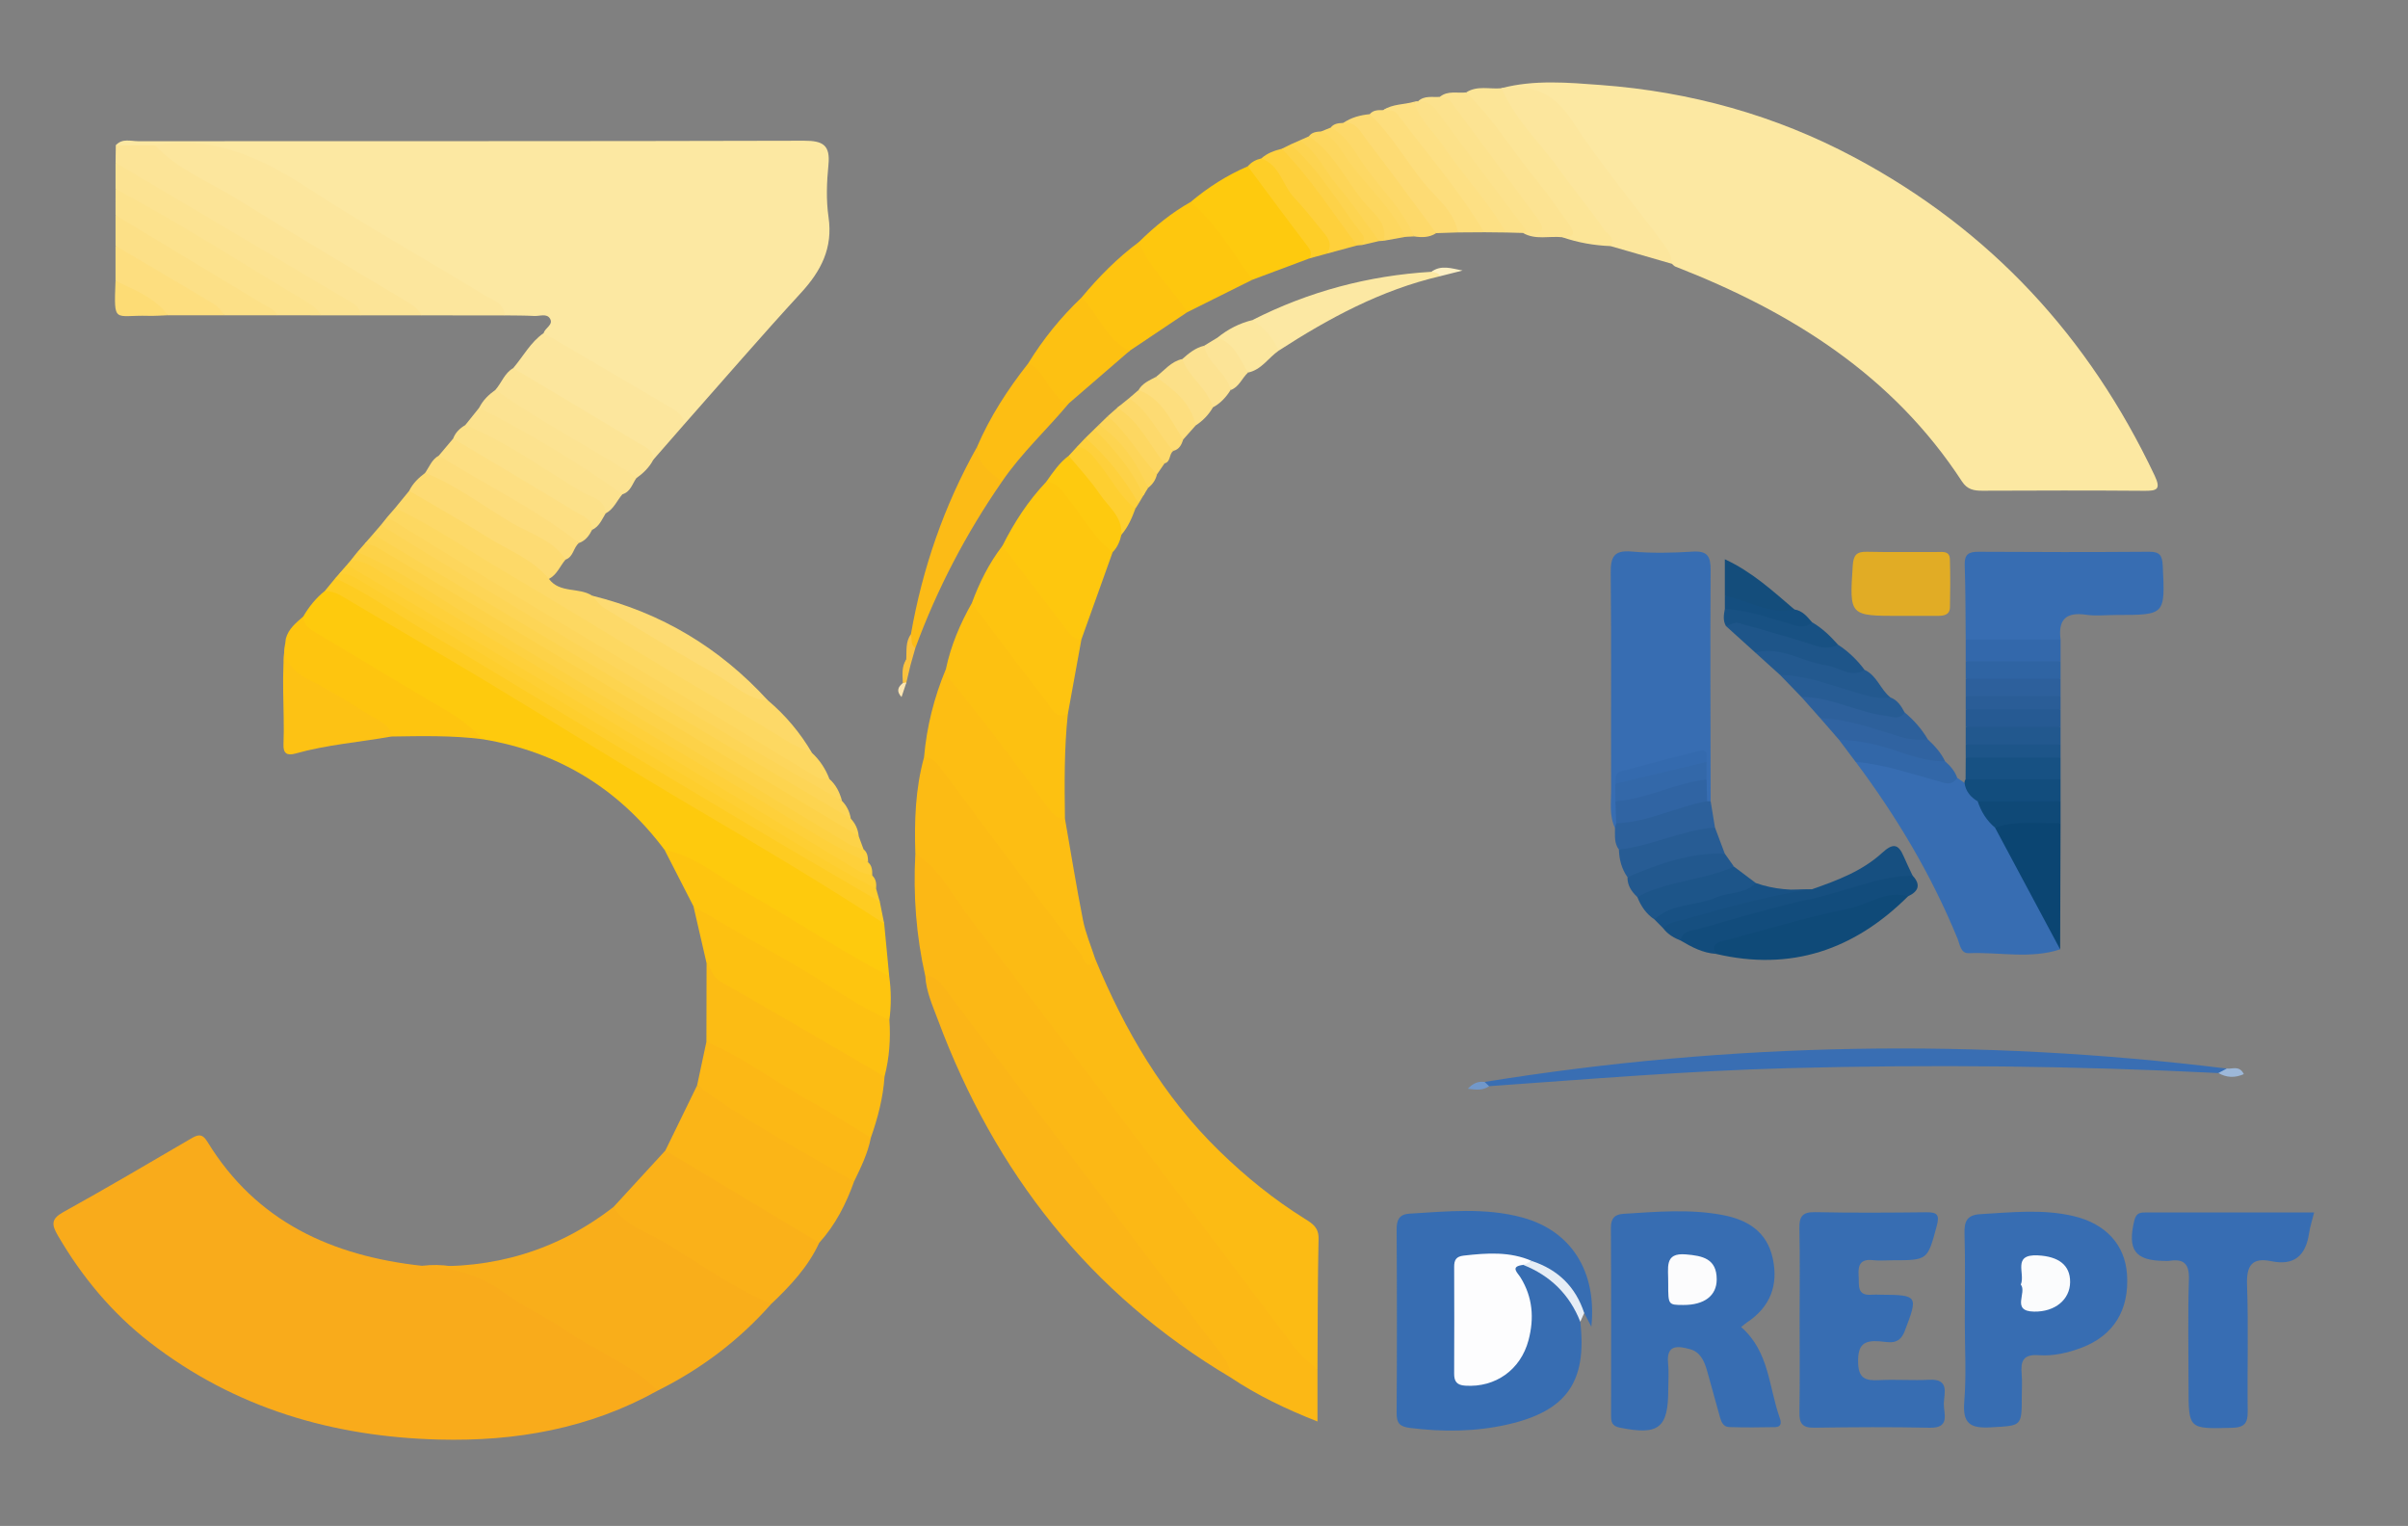 <?xml version="1.0" encoding="utf-8"?>
<!-- Generator: Adobe Illustrator 16.0.0, SVG Export Plug-In . SVG Version: 6.00 Build 0)  -->
<!DOCTYPE svg PUBLIC "-//W3C//DTD SVG 1.1//EN" "http://www.w3.org/Graphics/SVG/1.1/DTD/svg11.dtd">
<svg version="1.1" id="Layer_1" xmlns="http://www.w3.org/2000/svg" xmlns:xlink="http://www.w3.org/1999/xlink" x="0px" y="0px"
	 width="264.333px" height="167.477px" viewBox="0 0 264.333 167.477" enable-background="new 0 0 264.333 167.477"
	 xml:space="preserve">
<rect x="0" y="0" width="264.333" height="167.477" fill="#808080" stroke="none"/>
<g>
	<path fill-rule="evenodd" clip-rule="evenodd" fill="#FCE8A2" d="M164.81,9.681c3.61-0.954,7.31-0.619,10.919-0.351
		c9.8,0.73,19.124,3.296,27.853,7.955c14.905,7.956,25.74,19.695,32.94,34.91c0.732,1.547,0.226,1.683-1.16,1.671
		c-5.918-0.048-11.838-0.032-17.758-0.008c-0.935,0.004-1.66-0.14-2.23-1.016c-7.618-11.687-18.786-18.65-31.47-23.587
		c-0.139-0.054-0.244-0.197-0.365-0.299c-3.927-5.225-7.831-10.468-11.787-15.672c-1.435-1.888-2.799-3.46-5.442-3.034
		C165.775,10.337,165.19,10.186,164.81,9.681z"/>
	<path fill-rule="evenodd" clip-rule="evenodd" fill="#FCE8A2" d="M12.711,15.944c0.708-0.795,1.649-0.444,2.481-0.445
		c24.356-0.017,48.712,0.015,73.068-0.054c2.081-0.006,2.895,0.479,2.68,2.647c-0.188,1.897-0.264,3.862,0.01,5.739
		c0.496,3.395-0.819,5.912-3.032,8.319c-4.363,4.747-8.572,9.633-12.845,14.462c-4.269-3.156-9.021-5.54-13.469-8.406
		c-0.711-0.458-1.632-0.694-1.922-1.65c0.146-0.577,1.089-0.905,0.7-1.576c-0.357-0.616-1.134-0.269-1.723-0.301
		c-1.083-0.059-2.171-0.047-3.257-0.064c-9.408-6.013-19.15-11.475-28.622-17.383c-0.855-0.533-1.772-0.672-2.743-0.669
		c-2.472,0.01-4.945-0.041-7.419,0.058C15.288,16.553,13.884,16.912,12.711,15.944z"/>
	<path fill-rule="evenodd" clip-rule="evenodd" fill="#F9AB1B" d="M72.185,152.628c-7.474,4.167-15.574,5.586-24.016,5.366
		c-11.645-0.303-22.377-3.438-31.698-10.648c-4.155-3.214-7.465-7.193-10.116-11.74c-0.691-1.186-0.772-1.821,0.601-2.58
		c4.684-2.589,9.293-5.313,13.917-8.009c0.759-0.443,1.27-0.731,1.899,0.299c5.375,8.79,13.699,12.533,23.55,13.609
		c4.405-0.548,7.92,1.499,11.434,3.757c3.944,2.535,8.038,4.835,12.033,7.292C70.812,150.603,72.198,151.018,72.185,152.628z"/>
	<path fill-rule="evenodd" clip-rule="evenodd" fill="#FCBB14" d="M120.208,105.195c3.246,7.897,7.491,15.143,13.667,21.155
		c2.875,2.799,5.971,5.304,9.373,7.423c0.839,0.523,1.52,0.96,1.494,2.168c-0.101,4.791-0.089,9.584-0.119,14.377
		c-1.821-0.019-2.518-1.532-3.384-2.69c-6.75-9.027-13.59-17.985-20.409-26.958c-6.142-8.083-12.146-16.269-18.402-24.263
		c-0.688-0.879-1.23-1.858-1.948-2.713c-0.115-3.564-0.004-7.108,0.955-10.576c1.618-0.696,2.101,0.718,2.752,1.589
		c4.792,6.402,9.691,12.723,14.5,19.112C119.102,104.369,119.309,105.171,120.208,105.195z"/>
	<path fill-rule="evenodd" clip-rule="evenodd" fill="#FCB815" d="M100.48,93.694c2.655,1.637,3.986,4.441,5.777,6.791
		c12.045,15.797,23.957,31.696,35.944,47.538c0.663,0.875,1.608,1.536,2.422,2.297c0,1.809,0,3.617,0,5.692
		c-3.426-1.351-6.595-2.86-9.541-4.834c-7.126-10.034-14.732-19.708-22.124-29.543c-3.024-4.024-6.013-8.075-9.133-12.027
		c-0.694-0.879-1.378-1.761-2.252-2.474C100.571,102.705,100.234,98.223,100.48,93.694z"/>
	<path fill-rule="evenodd" clip-rule="evenodd" fill="#FECA0D" d="M33.288,67.669c0.622-1.076,1.39-2.028,2.365-2.807
		c1.402-0.797,2.487,0.147,3.527,0.771c10.595,6.356,21.227,12.652,31.783,19.074c8.101,4.928,16.419,9.502,24.266,14.846
		c0.735,0.5,1.478,0.946,1.83,1.812c0.184,1.92,0.367,3.84,0.551,5.761c-1.054,0.385-1.875-0.251-2.667-0.718
		c-7.353-4.336-14.649-8.766-21.988-13.125c-5.027-6.728-11.682-10.78-19.967-12.152c-2.102-0.805-3.727-2.383-5.654-3.483
		c-4.217-2.409-8.363-4.942-12.499-7.488C33.946,69.613,32.646,69.213,33.288,67.669z"/>
	<path fill-rule="evenodd" clip-rule="evenodd" fill="#376DB2" d="M173.472,145.062c0.751,6.578-1.476,9.801-7.979,11.279
		c-3.532,0.803-7.12,0.832-10.725,0.375c-1.114-0.141-1.463-0.513-1.456-1.625c0.044-6.714,0.043-13.428,0-20.142
		c-0.007-1.077,0.306-1.68,1.403-1.747c4.146-0.251,8.316-0.687,12.396,0.421c5.387,1.464,8.202,5.943,7.575,11.984
		c-0.297-0.57-0.539-1.034-0.781-1.499c-1.779-2.177-3.28-4.671-6.255-5.487c-1.805-0.233-3.59-0.595-5.435-0.311
		c-1.294,0.199-2.027,0.727-2.011,2.151c0.034,3.037-0.006,6.075,0.02,9.112c0.012,1.366,0.655,1.791,1.99,1.615
		c3.603-0.476,5.975-4.169,5.131-8.095c-0.204-0.948-0.646-1.801-1.022-2.683c-0.323-0.757-0.64-1.566,0.567-1.89
		C170.357,139.42,172.757,141.394,173.472,145.062z"/>
	<path fill-rule="evenodd" clip-rule="evenodd" fill="#376DB2" d="M191.128,145.646c3.092,2.682,3.032,6.585,4.239,9.968
		c0.172,0.481,0.214,1.003-0.502,1.017c-1.676,0.031-3.356,0.051-5.031-0.008c-0.792-0.028-0.937-0.767-1.11-1.38
		c-0.455-1.61-0.885-3.228-1.344-4.837c-0.294-1.028-0.741-2.027-1.853-2.329c-1.289-0.35-2.637-0.586-2.414,1.574
		c0.099,0.948,0.017,1.916,0.017,2.875c0,4.226-1.068,5.026-5.324,4.158c-0.883-0.18-0.952-0.646-0.952-1.324
		c0.003-6.871,0.021-13.742-0.02-20.614c-0.006-1.042,0.435-1.468,1.364-1.525c3.664-0.227,7.333-0.561,10.982,0.146
		c2.706,0.524,4.784,1.847,5.415,4.718c0.649,2.958-0.259,5.352-2.826,7.054C191.571,145.269,191.396,145.432,191.128,145.646z"/>
	<path fill-rule="evenodd" clip-rule="evenodd" fill="#F9AE1A" d="M72.185,152.628c-2.827-2.902-6.665-4.269-9.928-6.515
		c-2.29-1.575-4.875-2.729-7.113-4.366c-2.676-1.956-5.664-2.564-8.821-2.822c7.798,0.402,14.84-1.653,21.034-6.467
		c5.802,3.494,11.811,6.653,17.294,10.663C81.12,147.109,76.951,150.26,72.185,152.628z"/>
	<path fill-rule="evenodd" clip-rule="evenodd" fill="#376DB2" d="M197.549,144.682c0-3.276,0.048-6.553-0.024-9.828
		c-0.029-1.296,0.285-1.848,1.713-1.818c4.073,0.085,8.149,0.059,12.224,0.013c1.214-0.014,1.471,0.285,1.136,1.519
		c-1.014,3.732-0.954,3.749-4.873,3.749c-0.719,0-1.446,0.066-2.156-0.013c-1.365-0.152-1.627,0.567-1.542,1.711
		c0.075,1-0.257,2.226,1.446,2.082c0.317-0.027,0.639-0.004,0.958-0.001c4.147,0.028,4.136,0.112,2.648,4.01
		c-0.607,1.591-1.77,1.177-2.756,1.104c-1.742-0.127-2.368,0.38-2.354,2.239c0.014,1.829,0.782,2.104,2.305,2.023
		c1.833-0.099,3.678,0.056,5.511-0.042c2.258-0.121,1.617,1.508,1.593,2.621c-0.023,1.077,0.757,2.696-1.547,2.645
		c-4.233-0.094-8.47-0.065-12.704-0.003c-1.303,0.019-1.62-0.505-1.599-1.704C197.588,151.553,197.549,148.117,197.549,144.682z"/>
	<path fill-rule="evenodd" clip-rule="evenodd" fill="#376DB2" d="M215.681,144.987c0-3.193,0.064-6.388-0.03-9.579
		c-0.04-1.349,0.255-2.066,1.738-2.152c3.424-0.197,6.85-0.586,10.243,0.215c3.531,0.834,5.63,3.152,5.854,6.364
		c0.274,3.932-1.461,6.747-4.993,8.08c-1.509,0.569-3.106,0.936-4.683,0.82c-1.75-0.128-2.011,0.671-1.885,2.083
		c0.07,0.792,0.013,1.595,0.012,2.394c0,3.392-0.008,3.245-3.407,3.441c-2.242,0.129-3.105-0.395-2.907-2.81
		C215.865,150.91,215.681,147.941,215.681,144.987z"/>
	<path fill-rule="evenodd" clip-rule="evenodd" fill="#376DB2" d="M177.281,90.875c-0.65-1.36-0.416-2.82-0.421-4.236
		c-0.029-7.895,0.039-15.791-0.046-23.685c-0.019-1.769,0.284-2.599,2.297-2.421c2.216,0.195,4.469,0.152,6.692,0.009
		c1.646-0.106,1.985,0.531,1.976,2.04c-0.05,8.452-0.007,16.904,0.004,25.356c-0.266,0.121-0.479,0.06-0.64-0.184
		c-0.376-0.68-0.35-1.429-0.372-2.168c-0.018-0.568,0.011-1.138-0.046-1.703c-0.025-0.071-0.022-0.198-0.065-0.216
		c-1.673-0.728-7.759,1.086-8.683,2.585c-0.023,0.585-0.021,1.168-0.021,1.753c0.004,0.762,0.024,1.523-0.202,2.264
		C177.659,90.52,177.5,90.721,177.281,90.875z"/>
	<path fill-rule="evenodd" clip-rule="evenodd" fill="#FBB517" d="M101.574,107.132c0.894-0.069,1.39,0.375,1.932,1.096
		c8.939,11.891,17.923,23.748,26.901,35.61c1.2,1.586,2.408,3.167,3.633,4.733c0.605,0.774,1.083,1.581,1.042,2.605
		c-15.47-9.183-25.885-22.51-32.124-39.243C102.378,110.376,101.669,108.838,101.574,107.132z"/>
	<path fill-rule="evenodd" clip-rule="evenodd" fill="#376DB3" d="M254.028,133.067c-0.221,0.891-0.447,1.568-0.55,2.262
		c-0.362,2.43-1.575,3.618-4.156,3.088c-2.092-0.43-2.735,0.454-2.659,2.585c0.167,4.624,0.014,9.258,0.074,13.887
		c0.017,1.32-0.361,1.782-1.75,1.817c-4.745,0.119-4.744,0.178-4.744-4.528c0-3.911-0.087-7.825,0.04-11.732
		c0.057-1.732-0.538-2.326-2.171-2.065c-0.155,0.025-0.318,0.004-0.479,0.003c-3.274-0.007-4.131-1.206-3.336-4.46
		c0.223-0.912,0.786-0.854,1.415-0.854C241.766,133.065,247.82,133.067,254.028,133.067z"/>
	<path fill-rule="evenodd" clip-rule="evenodd" fill="#376DB2" d="M214.852,85.373c0.267,0.185,0.533,0.37,0.8,0.555
		c0.813,0.421,1.213,1.233,1.788,1.881c0.639,1.025,1.339,2.01,2.018,3.009c1.608,2.836,3.307,5.618,4.826,8.508
		c0.824,1.567,1.513,3.141,1.866,4.868c-3.3,1.085-6.687,0.278-10.029,0.42c-0.903,0.038-0.98-0.968-1.232-1.583
		c-2.854-6.977-6.68-13.39-11.187-19.412c0.914-0.852,1.924-0.387,2.9-0.19C209.372,83.989,212.032,85.019,214.852,85.373z"/>
	<path fill-rule="evenodd" clip-rule="evenodd" fill="#FDBE13" d="M120.208,105.195c-0.878,1.66-1.295-0.135-1.469-0.357
		c-2.779-3.543-5.476-7.151-8.178-10.754c-2.466-3.288-4.917-6.587-7.375-9.882c-0.441-0.591-0.951-1.073-1.751-1.084
		c0.29-3.357,1.103-6.585,2.401-9.692c3.22,3.219,5.701,7.033,8.506,10.585c1.528,1.935,2.851,4.03,4.559,5.824
		c0.652,3.722,1.251,7.454,1.984,11.16C119.169,102.426,119.758,103.797,120.208,105.195z"/>
	<path fill-rule="evenodd" clip-rule="evenodd" fill="#FCE69D" d="M17.008,15.953c6.459-1.148,11.775,1.417,17.018,4.831
		c6.245,4.066,12.77,7.7,19.127,11.596c0.874,0.535,2.169,0.827,2.249,2.235c-3.044-0.001-6.088-0.002-9.132-0.002
		C36.875,29.21,27.671,23.486,18.36,17.943C17.64,17.514,16.762,17.086,17.008,15.953z"/>
	<path fill-rule="evenodd" clip-rule="evenodd" fill="#FAB119" d="M84.65,143.122c-4.186-1.764-7.842-4.457-11.714-6.764
		c-1.938-1.154-4.287-1.798-5.58-3.899c1.894-2.062,3.788-4.125,5.682-6.187c0.7-0.348,1.225,0.109,1.752,0.421
		c4.58,2.706,9.137,5.448,13.691,8.195c0.611,0.369,1.214,0.771,1.444,1.516C88.704,139.064,86.735,141.139,84.65,143.122z"/>
	<path fill-rule="evenodd" clip-rule="evenodd" fill="#376DB2" d="M215.781,70.178c-0.029-2.717-0.013-5.437-0.109-8.152
		c-0.042-1.189,0.427-1.475,1.533-1.468c6.239,0.041,12.479,0.045,18.717-0.002c1.179-0.009,1.436,0.428,1.489,1.531
		c0.264,5.41,0.298,5.408-5.084,5.408c-1.12,0-2.259,0.133-3.355-0.028c-2.209-0.325-3.056,0.574-2.778,2.711
		C222.723,71.366,219.252,71.362,215.781,70.178z"/>
	<path fill-rule="evenodd" clip-rule="evenodd" fill="#FBB517" d="M89.926,136.404c-5.629-3.377-11.259-6.755-16.888-10.132
		c1.162-2.382,2.324-4.763,3.486-7.144c5.973,3.144,11.912,6.343,17.225,10.562C92.867,132.152,91.695,134.448,89.926,136.404z"/>
	<path fill-rule="evenodd" clip-rule="evenodd" fill="#FCBC14" d="M97.097,118.161c-0.154,2.312-0.734,4.527-1.499,6.702
		c-0.589,0.227-1.104-0.007-1.588-0.294c-5.226-3.096-10.444-6.207-15.611-9.401c-0.345-0.213-0.577-0.549-0.855-0.833
		c0.006-2.874,0.013-5.747,0.019-8.62c5.709,3.999,11.866,7.266,17.803,10.892C96.048,117.022,96.777,117.355,97.097,118.161z"/>
	<path fill-rule="evenodd" clip-rule="evenodd" fill="#FDC111" d="M116.901,89.835c-0.815,0.042-1.323-0.448-1.754-1.041
		c-3.521-4.848-7.116-9.638-10.917-14.272c-0.232-0.283-0.267-0.727-0.394-1.096c0.541-2.572,1.557-4.958,2.845-7.238
		c1.325,0.415,1.912,1.607,2.722,2.57c2.655,3.158,4.567,6.923,7.82,9.594C116.811,82.171,116.854,86.003,116.901,89.835z"/>
	<path fill-rule="evenodd" clip-rule="evenodd" fill="#FDC111" d="M97.097,118.161c-6.002-3.492-11.985-7.018-18.029-10.438
		c-0.898-0.508-0.933-1.402-1.505-2.009c-0.479-2.082-0.959-4.164-1.439-6.246c0.956-0.335,1.727,0.195,2.456,0.627
		c6.029,3.573,12.09,7.096,17.988,10.885c0.408,0.262,0.719,0.626,1.065,0.954C97.777,114.037,97.625,116.115,97.097,118.161z"/>
	<path fill-rule="evenodd" clip-rule="evenodd" fill="#396EB3" d="M162.969,118.744c27.088-4.381,54.246-4.81,81.473-1.467
		c0.059,0.858-0.447,0.653-0.929,0.493c-15.742-0.794-31.493-0.957-47.248-0.536c-10.953,0.293-21.871,1.208-32.797,1.976
		C162.975,119.405,162.875,119.178,162.969,118.744z"/>
	<path fill-rule="evenodd" clip-rule="evenodd" fill="#FCE497" d="M17.008,15.953c2.573,2.704,6.053,4.035,9.134,5.958
		c6.009,3.75,12.119,7.338,18.188,10.993c0.751,0.452,1.544,0.855,1.941,1.709c-2.235-0.001-4.471-0.002-6.706-0.003
		c-7.772-4.83-15.668-9.456-23.496-14.194c-1.209-0.732-2.604-1.247-3.385-2.557c0.009-0.638,0.019-1.275,0.028-1.914
		C14.144,15.947,15.576,15.95,17.008,15.953z"/>
	<path fill-rule="evenodd" clip-rule="evenodd" fill="#FDD968" d="M43.37,55.759c0.517-0.63,1.033-1.261,1.55-1.891
		c0.544-0.477,1.044-0.179,1.526,0.107c4.11,2.437,8.234,4.852,12.263,7.421c0.734,0.468,1.797,0.883,1.55,2.142
		c1.197,1.609,3.298,0.887,4.749,1.842c6.542,3.63,12.897,7.576,19.276,11.481c1.951,1.643,3.563,3.571,4.853,5.771
		c-0.924,0.518-1.707,0.03-2.443-0.414c-14.045-8.459-28.138-16.839-42.167-25.325C44.05,56.605,43.532,56.364,43.37,55.759z"/>
	<path fill-rule="evenodd" clip-rule="evenodd" fill="#FEC50F" d="M97.633,111.933c-3.872-1.645-7.184-4.253-10.83-6.291
		c-3.589-2.006-7.122-4.112-10.679-6.175c-1.056-2.061-2.112-4.123-3.169-6.183c3.471,0.668,6.057,3.054,9.013,4.707
		c5.27,2.946,10.259,6.379,15.643,9.135C97.835,108.728,97.841,110.33,97.633,111.933z"/>
	<path fill-rule="evenodd" clip-rule="evenodd" fill="#FEC70E" d="M110.039,59.907c1.286-2.564,2.83-4.951,4.817-7.035
		c0.652-0.448,1.29-0.232,1.711,0.26c2.025,2.363,4.103,4.693,5.57,7.473c-1.143,3.19-2.285,6.38-3.427,9.57
		c-0.814,0.585-1.381,0.02-1.827-0.503c-2.417-2.838-4.602-5.857-6.815-8.852C109.865,60.546,109.934,60.215,110.039,59.907z"/>
	<path fill-rule="evenodd" clip-rule="evenodd" fill="#FCB815" d="M77.544,114.333c4.106,1.742,7.649,4.469,11.53,6.606
		c2.221,1.224,4.353,2.61,6.524,3.923c-0.33,1.719-1.1,3.27-1.851,4.828c-5.806-3.416-11.756-6.596-17.225-10.562
		C76.864,117.53,77.204,115.932,77.544,114.333z"/>
	<path fill-rule="evenodd" clip-rule="evenodd" fill="#FEC410" d="M110.039,59.907c2.421,3.17,4.839,6.342,7.269,9.506
		c0.345,0.45,0.801,0.755,1.402,0.763c-0.496,2.726-0.991,5.451-1.487,8.176c-1.415,0.621-1.842-0.72-2.376-1.397
		c-2.79-3.535-5.456-7.168-8.165-10.767C107.512,63.94,108.568,61.812,110.039,59.907z"/>
	<path fill-rule="evenodd" clip-rule="evenodd" fill="#FCE69D" d="M164.81,9.681c3.339-0.479,5.762,0.491,7.744,3.536
		c2.981,4.58,6.497,8.812,9.789,13.189c0.578,0.769,1.167,1.526,1.196,2.55c-2.248-0.648-4.496-1.298-6.743-1.946
		c-3.706-4.866-7.426-9.723-11.099-14.614c-0.566-0.753-1.573-1.497-0.868-2.712L164.81,9.681z"/>
	<path fill-rule="evenodd" clip-rule="evenodd" fill="#FECC21" d="M97.06,101.366c-6.774-4.409-13.721-8.53-20.688-12.625
		c-7.637-4.488-15.129-9.224-22.719-13.792c-5.374-3.234-10.814-6.357-16.203-9.566c-0.583-0.348-1.154-0.498-1.796-0.521
		c0.382-0.464,0.764-0.93,1.146-1.395c0.846-0.595,1.511-0.037,2.178,0.368c18.235,11.048,36.53,21.997,54.83,32.938
		c0.998,0.596,2.166,1.058,2.77,2.186C96.738,99.762,96.898,100.563,97.06,101.366z"/>
	<path fill-rule="evenodd" clip-rule="evenodd" fill="#FEC50F" d="M33.288,67.669c0.038,0.8,0.496,1.241,1.171,1.64
		c4.832,2.86,9.615,5.804,14.47,8.625c1.523,0.885,2.865,1.929,4.059,3.197c-3.335-0.427-6.685-0.348-10.035-0.297
		c-2.946-2.066-6.084-3.825-9.171-5.664c-2.847-1.696-2.862-1.671-2.403-5.084C31.667,69.007,32.499,68.354,33.288,67.669z"/>
	<path fill-rule="evenodd" clip-rule="evenodd" fill="#FCE69D" d="M59.682,36.556c4.755,2.785,9.514,5.563,14.26,8.363
		c0.623,0.368,1.124,0.884,1.131,1.694c-1.12,1.281-2.239,2.563-3.359,3.846c-4.171-2.868-8.609-5.304-12.91-7.961
		c-0.921-0.569-2.033-0.942-2.469-2.095C57.441,39.112,58.237,37.551,59.682,36.556z"/>
	<path fill-rule="evenodd" clip-rule="evenodd" fill="#FDD861" d="M43.37,55.759c4.206,1.955,8.002,4.621,11.985,6.958
		c6.009,3.528,11.937,7.196,17.915,10.777c4.365,2.615,8.792,5.129,13.106,7.823c0.897,0.56,1.819,0.921,2.759,1.315
		c0.866,0.802,1.494,1.762,1.911,2.863c-0.857,0.825-1.604,0.27-2.363-0.186c-13.666-8.198-27.364-16.343-40.97-24.64
		c-1.844-1.125-4.228-1.613-5.212-3.911C42.791,56.426,43.08,56.092,43.37,55.759z"/>
	<path fill-rule="evenodd" clip-rule="evenodd" fill="#FECA0E" d="M143.722,28.367c-2.088,0.781-4.175,1.562-6.263,2.343
		c-2.816-2.403-4.673-5.563-6.749-8.551c1.902-1.599,3.975-2.925,6.263-3.904c2.121,1.035,2.908,3.259,4.342,4.905
		c0.879,1.01,1.677,2.106,2.402,3.239C144.117,27.023,144.843,27.712,143.722,28.367z"/>
	<path fill-rule="evenodd" clip-rule="evenodd" fill="#FEC70E" d="M130.71,22.159c2.805,2.412,4.644,5.586,6.749,8.551
		c-2.38,1.187-4.76,2.374-7.14,3.56c-2.563-1.702-3.965-4.341-5.512-6.858c-0.178-0.289-0.007-0.604,0.214-0.852
		C126.739,24.863,128.602,23.353,130.71,22.159z"/>
	<path fill-rule="evenodd" clip-rule="evenodd" fill="#FDD248" d="M94.261,91.771c0.178,0.479,0.355,0.958,0.532,1.437
		c-0.933,0.677-1.673,0.033-2.397-0.401c-17.382-10.412-34.74-20.864-52.143-31.242c-0.417-0.249-0.792-0.537-1.027-0.975
		c0.281-0.321,0.563-0.643,0.844-0.963c0.94-0.661,1.67-0.008,2.396,0.427c16.566,9.929,33.121,19.878,49.694,29.795
		C92.99,90.343,93.729,90.947,94.261,91.771z"/>
	<path fill-rule="evenodd" clip-rule="evenodd" fill="#E1AC25" d="M208.606,67.595c-5.626,0.002-5.589,0.005-5.221-5.553
		c0.076-1.154,0.455-1.51,1.568-1.484c2.552,0.059,5.106,0.012,7.66,0.024c0.612,0.003,1.407-0.152,1.434,0.803
		c0.048,1.753,0.044,3.51,0.006,5.263c-0.019,0.871-0.704,0.944-1.378,0.945C211.319,67.595,209.963,67.593,208.606,67.595z"/>
	<path fill-rule="evenodd" clip-rule="evenodd" fill="#FEC410" d="M125.021,26.561c1.192,2.964,3.652,5.057,5.298,7.709
		c-2.1,1.407-4.2,2.814-6.3,4.221c-0.337,0.315-0.817,0.334-1.072,0.083c-1.75-1.722-3.646-3.354-4.224-5.917
		C120.603,30.398,122.654,28.317,125.021,26.561z"/>
	<path fill-rule="evenodd" clip-rule="evenodd" fill="#FCE392" d="M12.683,17.858c8.676,5.139,17.352,10.279,26.031,15.413
		c0.523,0.309,0.833,0.724,0.851,1.339c-1.444-0.001-2.889-0.002-4.333-0.002C27.935,30.5,20.893,25.963,13.63,21.798
		c-0.436-0.25-0.646-0.695-0.948-1.061C12.683,19.777,12.683,18.818,12.683,17.858z"/>
	<path fill-rule="evenodd" clip-rule="evenodd" fill="#FED03A" d="M95.294,94.636c0.452,0.391,0.464,0.918,0.453,1.453
		c-0.934,0.672-1.674,0.029-2.398-0.405C75.432,84.932,57.5,74.203,39.598,63.427c-0.605-0.365-1.311-0.637-1.517-1.432
		c0.142-0.167,0.284-0.333,0.426-0.5c1.114-0.677,1.995,0.014,2.864,0.538C58.817,72.56,76.293,83.035,93.797,93.465
		C94.355,93.798,94.814,94.222,95.294,94.636z"/>
	<path fill-rule="evenodd" clip-rule="evenodd" fill="#FDD556" d="M92.432,87.909c0.533,0.541,0.842,1.191,0.961,1.937
		c-0.979,0.463-1.718-0.204-2.423-0.63c-15.944-9.63-31.923-19.203-47.915-28.753c-0.784-0.468-1.765-0.817-2.111-1.836
		c0.291-0.337,0.581-0.674,0.872-1.011c2.385,0.427,4.134,2.087,6.129,3.242c6.115,3.543,12.137,7.244,18.206,10.867
		c5.194,3.102,10.367,6.244,15.551,9.364c2.824,1.7,5.577,3.529,8.527,5.008C91.124,86.546,91.645,87.373,92.432,87.909z"/>
	<path fill-rule="evenodd" clip-rule="evenodd" fill="#FECE2D" d="M96.577,98.96c-4.746-2.779-9.505-5.535-14.235-8.341
		c-6.081-3.607-12.141-7.248-18.204-10.885c-5.93-3.557-11.833-7.159-17.786-10.677c-3.176-1.876-6.166-4.074-9.554-5.588
		c0.138-0.159,0.275-0.318,0.413-0.477c1.019-0.803,1.827-0.037,2.598,0.429c13.08,7.912,26.223,15.717,39.317,23.606
		c5.182,3.123,10.348,6.273,15.59,9.296c0.565,0.326,1.04,0.725,1.456,1.212C96.308,98.01,96.442,98.485,96.577,98.96z"/>
	<path fill-rule="evenodd" clip-rule="evenodd" fill="#FDC214" d="M31.379,70.087c-0.414,2.266,0.583,3.554,2.624,4.562
		c2.688,1.328,5.181,3.047,7.785,4.548c0.679,0.391,1.149,0.826,1.165,1.638c-3.502,0.628-7.069,0.893-10.509,1.864
		c-0.924,0.261-1.363,0.002-1.325-0.985C31.268,77.84,30.797,73.952,31.379,70.087z"/>
	<path fill-rule="evenodd" clip-rule="evenodd" fill="#FDD44F" d="M40.945,58.627c10.165,6.077,20.321,12.167,30.496,18.227
		c7.305,4.351,14.634,8.663,21.952,12.992c0.506,0.544,0.803,1.182,0.869,1.924c-11.749-7.035-23.499-14.066-35.243-21.108
		c-5.872-3.521-11.729-7.064-17.605-10.578c-0.397-0.238-0.893-0.31-1.342-0.458C40.362,59.293,40.654,58.96,40.945,58.627z"/>
	<path fill-rule="evenodd" clip-rule="evenodd" fill="#FCE28D" d="M12.682,20.737c7.198,3.82,14.034,8.252,21.026,12.419
		c0.628,0.375,1.182,0.792,1.523,1.451c-1.601-0.001-3.201-0.002-4.801-0.002c-5.891-2.685-11.126-6.501-16.728-9.685
		c-0.516-0.293-0.652-0.891-1.021-1.303C12.682,22.657,12.682,21.697,12.682,20.737z"/>
	<path fill-rule="evenodd" clip-rule="evenodd" fill="#FDC112" d="M118.723,32.658c1.903,1.819,2.684,4.658,5.296,5.833
		c-2.228,1.924-4.455,3.849-6.683,5.773c-0.812,0.579-1.363,0.036-1.795-0.519c-0.962-1.235-2.11-2.35-2.673-3.863
		C114.505,37.219,116.454,34.809,118.723,32.658z"/>
	<path fill-rule="evenodd" clip-rule="evenodd" fill="#FDD65C" d="M92.432,87.909c-3.655-2.107-7.33-4.18-10.96-6.33
		c-6.135-3.635-12.25-7.305-18.358-10.984c-5.977-3.6-11.938-7.228-17.901-10.85c-1.141-0.693-2.263-1.418-3.395-2.129
		c0.228-0.286,0.456-0.571,0.684-0.857c4.689,2.869,9.364,5.761,14.069,8.602c5.981,3.611,11.998,7.164,17.98,10.772
		c5.043,3.042,10.055,6.137,15.103,9.17c0.369,0.222,0.923,0.136,1.392,0.193C91.782,86.143,92.184,86.982,92.432,87.909z"/>
	<path fill-rule="evenodd" clip-rule="evenodd" fill="#0F4A78" d="M209.449,98.374c-5.906,5.873-12.854,8.259-21.099,6.314
		c-1.382-1.768,0.433-1.753,1.25-2.032c4.207-1.431,8.56-2.357,12.843-3.528c1.53-0.418,3.046-0.887,4.585-1.261
		C207.856,97.665,208.882,97.096,209.449,98.374z"/>
	<path fill-rule="evenodd" clip-rule="evenodd" fill="#FECF33" d="M96.173,97.535c-6.15-3.167-11.928-6.971-17.862-10.505
		c-13.053-7.772-26.042-15.651-39.06-23.483c-0.621-0.374-1.284-0.649-2.041-0.556c0.291-0.332,0.581-0.664,0.87-0.996
		c8.826,5.231,17.669,10.433,26.472,15.702c9.894,5.921,19.75,11.908,29.633,17.847c0.462,0.278,1.038,0.367,1.562,0.544
		C96.173,96.487,96.218,96.998,96.173,97.535z"/>
	<path fill-rule="evenodd" clip-rule="evenodd" fill="#FDBE13" d="M112.869,39.882c1.448,0.637,1.908,2.168,2.876,3.239
		c0.475,0.525,0.782,1.139,1.591,1.143c-2.423,2.903-5.232,5.477-7.368,8.625c-2.109-0.384-3.006-1.645-2.723-3.826
		C108.676,45.731,110.631,42.72,112.869,39.882z"/>
	<path fill-rule="evenodd" clip-rule="evenodd" fill="#FCE496" d="M56.335,40.402c4.579,2.731,9.166,5.449,13.726,8.211
		c0.707,0.428,1.688,0.711,1.654,1.845c-0.438,0.844-1.104,1.48-1.868,2.026c-1.094-0.023-1.921-0.667-2.8-1.196
		c-3.459-2.082-6.94-4.128-10.389-6.227c-0.937-0.57-1.982-1.05-2.272-2.274C55.062,42.014,55.382,40.949,56.335,40.402z"/>
	<path fill-rule="evenodd" clip-rule="evenodd" fill="#FDD141" d="M95.294,94.636c-4.586-2.049-8.689-4.945-12.983-7.496
		c-13.89-8.253-27.698-16.645-41.537-24.984c-0.698-0.421-1.441-0.679-2.267-0.66c0.24-0.303,0.479-0.605,0.719-0.907
		c4.443,1.836,8.323,4.667,12.42,7.103c13.897,8.263,27.72,16.651,41.583,24.975c0.463,0.278,1.041,0.364,1.564,0.541
		C95.255,93.58,95.279,94.106,95.294,94.636z"/>
	<path fill-rule="evenodd" clip-rule="evenodd" fill="#FCE597" d="M164.829,9.684c1.5,3.483,4.295,6.048,6.448,9.069
		c1.566,2.197,3.313,4.267,4.846,6.486c0.313,0.455,1.287,0.883,0.673,1.771c-1.807-0.073-3.57-0.376-5.281-0.972
		c0.774-1.129-0.241-1.773-0.746-2.479c-2.633-3.682-5.515-7.176-8.202-10.818c-0.604-0.82-1.392-1.539-1.625-2.596
		C162.162,9.352,163.531,9.815,164.829,9.684z"/>
	<path fill-rule="evenodd" clip-rule="evenodd" fill="#FCBB16" d="M107.245,49.063c0.012,1.913,1.533,2.752,2.723,3.826
		c-3.927,5.677-7.1,11.747-9.485,18.226c-1.152-0.182-0.562-0.929-0.488-1.508C101.263,62.354,103.642,55.492,107.245,49.063z"/>
	<path fill-rule="evenodd" clip-rule="evenodd" fill="#124C7C" d="M209.449,98.374c-2.395-0.7-4.35,0.906-6.52,1.347
		c-4.691,0.952-9.286,2.378-13.924,3.594c-0.803,0.211-1.058,0.619-0.655,1.373c-1.423-0.096-2.639-0.739-3.832-1.445
		c-0.498-1.644,0.933-1.65,1.778-1.872c4.074-1.068,8.113-2.269,12.21-3.245c2.706-0.645,5.333-1.558,8.033-2.21
		c1.142-0.277,2.32-0.745,3.409,0.181C210.885,97.098,210.607,97.832,209.449,98.374z"/>
	<path fill-rule="evenodd" clip-rule="evenodd" fill="#0B4572" d="M226.149,104.195c-2.383-4.454-4.767-8.907-7.149-13.361
		c2.282-1.839,4.709-1.578,7.193-0.497C226.178,94.957,226.164,99.576,226.149,104.195z"/>
	<path fill-rule="evenodd" clip-rule="evenodd" fill="#FCE8A3" d="M137.47,35.133c6.184-3.14,12.744-4.889,19.663-5.303
		c0.507-0.211,1.021-0.437,0.958,0.483c-6.474,1.507-12.213,4.607-17.734,8.178C139.128,37.6,138.114,36.526,137.47,35.133z"/>
	<path fill-rule="evenodd" clip-rule="evenodd" fill="#FCE087" d="M12.682,23.617c5.432,3.275,10.862,6.553,16.299,9.82
		c0.541,0.326,1.178,0.515,1.45,1.167c-1.92-0.001-3.84-0.001-5.761-0.002c-3.645-1.789-6.985-4.101-10.497-6.118
		c-0.639-0.367-1.094-0.908-1.491-1.509C12.681,25.857,12.682,24.737,12.682,23.617z"/>
	<path fill-rule="evenodd" clip-rule="evenodd" fill="#FDDB73" d="M60.259,63.538c-1.795-2.178-4.432-3.13-6.726-4.569
		c-2.826-1.772-5.739-3.407-8.613-5.101c0.396-0.827,1.041-1.432,1.759-1.971c0.826-0.481,1.534-0.108,2.222,0.323
		c3.705,2.324,7.489,4.518,11.252,6.744c0.93,0.55,2.04,1.045,1.928,2.453C61.473,62.124,61.148,63.073,60.259,63.538z"/>
	<path fill-rule="evenodd" clip-rule="evenodd" fill="#FCE392" d="M160.942,10.145c2.971,2.867,5.088,6.42,7.689,9.585
		c1.304,1.586,2.465,3.291,3.665,4.96c0.7,0.973,0.391,1.426-0.781,1.348c-1.444-0.16-2.96,0.331-4.334-0.471
		c0.129-0.183,0.295-0.32,0.49-0.422c1.347-0.881,0.107-1.532-0.291-2.085c-3.021-4.208-6.314-8.212-9.326-12.429
		C158.924,9.913,159.971,10.255,160.942,10.145z"/>
	<path fill-rule="evenodd" clip-rule="evenodd" fill="#164F80" d="M209.948,96.097c-3.777,0.07-7.203,1.697-10.821,2.483
		c-4.316,0.939-8.562,2.213-12.817,3.415c-0.673,0.19-1.688,0.136-1.792,1.248c-0.75-0.303-1.441-0.691-1.938-1.356
		c0.14-1.417,1.38-1.346,2.293-1.627c4.576-1.409,9.19-2.645,14.032-2.665c2.765-0.959,5.523-1.998,7.708-3.999
		c1.147-1.05,1.759-1.023,2.354,0.377C209.273,94.69,209.62,95.39,209.948,96.097z"/>
	<path fill-rule="evenodd" clip-rule="evenodd" fill="#FDDF82" d="M64.997,58.153c-0.325,0.634-0.726,1.193-1.438,1.441
		c-5.18-2.569-9.999-5.746-14.883-8.813c-0.272-0.17-0.423-0.463-0.502-0.78c0.524-0.622,1.047-1.243,1.571-1.865
		c0.683-0.269,1.25,0.05,1.801,0.376c4.057,2.4,8.112,4.803,12.11,7.299C64.443,56.303,65.684,56.731,64.997,58.153z"/>
	<path fill-rule="evenodd" clip-rule="evenodd" fill="#FCE189" d="M64.997,58.153c0.031-1.239-1.075-1.522-1.823-1.979
		c-4.451-2.722-8.949-5.367-13.43-8.038c0.249-0.669,0.732-1.128,1.332-1.482c1.02-0.658,1.85,0.005,2.634,0.468
		c3.829,2.262,7.655,4.53,11.44,6.864c0.838,0.517,1.966,0.968,1.337,2.36C66.069,57.013,65.786,57.791,64.997,58.153z"/>
	<path fill-rule="evenodd" clip-rule="evenodd" fill="#FCE28E" d="M66.487,56.345c-0.066-1.566-1.494-1.724-2.459-2.285
		c-4.299-2.499-8.297-5.529-12.952-7.407c0.51-0.636,1.02-1.271,1.529-1.908c0.722-0.574,1.372-0.152,1.967,0.207
		c4.069,2.457,8.192,4.825,12.205,7.373c0.686,0.436,1.579,0.846,1.547,1.922C67.716,54.95,67.372,55.885,66.487,56.345z"/>
	<path fill-rule="evenodd" clip-rule="evenodd" fill="#FCE392" d="M68.324,54.248c-4.983-3.591-10.26-6.697-15.719-9.502
		c0.406-0.824,1.046-1.434,1.782-1.958c4.658,3.299,9.721,5.942,14.548,8.968c0.328,0.205,0.609,0.484,0.912,0.729
		C69.401,53.126,69.209,53.986,68.324,54.248z"/>
	<path fill-rule="evenodd" clip-rule="evenodd" fill="#FDDD7C" d="M48.173,50.001c5.125,3.205,10.608,5.832,15.386,9.594
		c-0.629,0.497-0.601,1.527-1.479,1.822c-1.369-2.153-3.81-2.802-5.824-3.986c-3.177-1.868-6.12-4.152-9.577-5.535
		C47.126,51.224,47.411,50.424,48.173,50.001z"/>
	<path fill-rule="evenodd" clip-rule="evenodd" fill="#FDDE7D" d="M150.36,12.529c0.396-0.471,0.94-0.447,1.479-0.444
		c1.051-0.524,1.829-0.068,2.486,0.723c2.939,3.538,5.604,7.285,8.342,10.976c0.366,0.494,0.789,1.049,0.246,1.707
		c-0.959,0.006-1.919,0.013-2.878,0.019c-3.098-3.746-6.178-7.507-8.987-11.479C150.728,13.576,150.386,13.123,150.36,12.529z"/>
	<path fill-rule="evenodd" clip-rule="evenodd" fill="#FDDB72" d="M84.283,76.861c-2.214-0.092-3.701-1.702-5.46-2.699
		c-4.219-2.39-8.359-4.92-12.504-7.438c-0.518-0.314-0.878-0.89-1.312-1.345C72.599,67.249,79.012,71.097,84.283,76.861z"/>
	<path fill-rule="evenodd" clip-rule="evenodd" fill="#FDDB74" d="M150.36,12.529c2.308,2.183,3.879,4.954,5.836,7.416
		c1.39,1.75,3.416,3.13,3.839,5.565c-0.793,0.025-1.586,0.051-2.379,0.077c-1.025-0.379-1.602-1.234-2.247-2.043
		c-2.663-3.342-4.873-7.042-7.955-10.053C148.33,12.889,149.321,12.635,150.36,12.529z"/>
	<path fill-rule="evenodd" clip-rule="evenodd" fill="#FDDE7F" d="M12.681,26.977c3.624,2.136,7.255,4.259,10.859,6.428
		c0.453,0.272,0.756,0.793,1.129,1.199c-2.08-0.001-4.16-0.002-6.24-0.003c-1.964-1.189-4.169-2.013-5.749-3.784
		C12.68,29.536,12.681,28.256,12.681,26.977z"/>
	<path fill-rule="evenodd" clip-rule="evenodd" fill="#FDE084" d="M162.914,25.49c-2.74-4.642-6.316-8.67-9.517-12.974
		c-0.375-0.503-1.008-0.39-1.557-0.432c1.03-0.687,2.272-0.589,3.399-0.917c3.674,4.104,6.658,8.741,10.075,13.044
		c0.301,0.378,0.413,0.869,0.003,1.305C164.516,25.507,163.714,25.499,162.914,25.49z"/>
	<path fill-rule="evenodd" clip-rule="evenodd" fill="#FCE28D" d="M158.056,10.632c0.485,0.052,0.942,0.168,1.253,0.587
		c3.155,4.252,6.308,8.505,9.464,12.756c1.174,1.583,0.168,1.64-1.071,1.54c-2.219-1.417-3.335-3.802-4.982-5.718
		c-2.43-2.828-4.202-6.194-7.058-8.681C156.358,10.456,157.238,10.695,158.056,10.632z"/>
	<path fill-rule="evenodd" clip-rule="evenodd" fill="#FECA0F" d="M122.137,60.605c-2.055-1.538-3.216-3.822-4.784-5.765
		c-0.696-0.862-1.241-1.846-2.498-1.969c0.726-1.035,1.431-2.087,2.468-2.854c0.791-0.242,1.176,0.339,1.564,0.823
		c1.349,1.681,2.628,3.417,3.889,5.165c0.594,0.824,0.828,1.716,0.323,2.685C122.938,59.409,122.666,60.072,122.137,60.605z"/>
	<path fill-rule="evenodd" clip-rule="evenodd" fill="#1D5589" d="M190.337,95.105c0.8,0.603,1.602,1.206,2.402,1.809
		c0.151,1.295-0.968,1.342-1.698,1.524c-3.149,0.786-6.219,1.877-9.415,2.483c-0.91-0.608-1.497-1.462-1.888-2.467
		c-0.112-0.478,0.17-0.796,0.537-0.928C183.539,96.349,186.808,95.181,190.337,95.105z"/>
	<path fill-rule="evenodd" clip-rule="evenodd" fill="#FCE189" d="M155.662,11.117c0.824,0,1.444,0.214,2,0.971
		c3.305,4.507,6.686,8.958,10.041,13.428c-0.173,0.017-0.347,0.035-0.52,0.052c-0.623-0.017-1.244-0.035-1.866-0.052
		c-1.991-3.442-4.747-6.329-6.966-9.603c-1.061-1.565-2.593-2.826-3.111-4.746C155.376,11.118,155.517,11.101,155.662,11.117z"/>
	<path fill-rule="evenodd" clip-rule="evenodd" fill="#FED03C" d="M148.986,26.935c-1.112,0.302-2.223,0.603-3.335,0.903
		c-0.393-1.693-1.649-2.819-2.668-4.11c-1.61-2.039-3.105-4.163-4.523-6.34c0.641-0.577,1.422-0.857,2.241-1.056
		c0.908-0.244,1.236,0.525,1.686,1.012c2.361,2.556,4.312,5.427,6.28,8.282C148.934,26.012,149.201,26.421,148.986,26.935z"/>
	<path fill-rule="evenodd" clip-rule="evenodd" fill="#2C609B" d="M177.281,90.875c0.044-0.173,0.088-0.347,0.132-0.52
		c0.426-0.497,0.956-0.886,1.6-0.938c2.078-0.166,3.986-0.892,5.908-1.617c0.802-0.303,1.685-0.525,2.475,0.132
		c0.129,0.004,0.258,0.005,0.387,0.005c0.158,0.96,0.315,1.92,0.473,2.88c-3.388,1.361-6.704,3.031-10.544,2.425
		C177.167,92.527,177.293,91.688,177.281,90.875z"/>
	<path fill-rule="evenodd" clip-rule="evenodd" fill="#275C94" d="M177.712,93.244c3.607-0.407,6.909-2.138,10.544-2.425
		c0.359,0.957,0.719,1.914,1.079,2.871c-3.559,0.87-7.024,2.131-10.684,2.582C178.015,95.362,177.744,94.339,177.712,93.244z"/>
	<path fill-rule="evenodd" clip-rule="evenodd" fill="#1E5589" d="M192.678,71.616c-1.073-0.97-2.146-1.94-3.219-2.91
		c0.645-1.388,1.721-0.759,2.675-0.542c3.246,0.737,6.363,1.959,9.636,2.597c1.139,0.743,2.099,1.675,2.913,2.761
		c-0.468,1.659-1.679,0.82-2.506,0.61C199.003,73.325,195.851,72.433,192.678,71.616z"/>
	<path fill-rule="evenodd" clip-rule="evenodd" fill="#FDD96A" d="M147.454,13.49c1.417-0.188,1.909,1.015,2.54,1.835
		c2.603,3.383,5.116,6.834,7.662,10.261c-0.751,0.494-1.577,0.492-2.422,0.362c-3.369-3.739-6.158-7.925-9.159-11.946
		C146.428,13.543,146.941,13.519,147.454,13.49z"/>
	<path fill-rule="evenodd" clip-rule="evenodd" fill="#23598F" d="M192.678,71.616c2.808-0.75,5.157,1.042,7.765,1.397
		c1.411,0.191,2.695,1.447,4.24,0.508c1.36,0.618,1.735,2.161,2.836,3.022c-0.727,1.325-1.878,0.621-2.718,0.379
		c-3.144-0.908-6.375-1.546-9.401-2.846C194.493,73.256,193.586,72.436,192.678,71.616z"/>
	<path fill-rule="evenodd" clip-rule="evenodd" fill="#FECE28" d="M138.46,17.388c2.064,0.736,2.325,2.986,3.645,4.356
		c1.03,1.07,1.948,2.25,2.888,3.404c0.636,0.781,1.438,1.551,0.659,2.69c-0.643,0.176-1.287,0.352-1.93,0.528
		c0.363-0.567,0.116-0.951-0.263-1.445c-2.193-2.865-4.33-5.773-6.485-8.666C137.364,17.787,137.873,17.52,138.46,17.388z"/>
	<path fill-rule="evenodd" clip-rule="evenodd" fill="#22588E" d="M178.651,96.271c3.417-1.46,6.884-2.706,10.684-2.582
		c0.334,0.472,0.668,0.944,1.002,1.417c-3.389,1.574-7.292,1.515-10.599,3.349C179.105,97.861,178.637,97.186,178.651,96.271z"/>
	<path fill-rule="evenodd" clip-rule="evenodd" fill="#3267A8" d="M214.852,85.373c-0.677,0.992-1.492,0.511-2.346,0.284
		c-2.912-0.776-5.771-1.792-8.806-2.037c-0.607-0.808-1.215-1.616-1.823-2.424c0.626-0.638,1.434-0.667,2.203-0.498
		c3.216,0.709,6.444,1.396,9.436,2.854C214.093,84.062,214.596,84.627,214.852,85.373z"/>
	<path fill-rule="evenodd" clip-rule="evenodd" fill="#175183" d="M215.768,85.538c0.005-0.8,0.011-1.6,0.016-2.4
		c3.469-1.154,6.938-1.16,10.408,0c0,0.8,0,1.6,0,2.399C222.718,86.728,219.243,86.719,215.768,85.538z"/>
	<path fill-rule="evenodd" clip-rule="evenodd" fill="#3368AB" d="M215.781,70.178c3.471,0,6.942,0,10.413,0c0,0.8,0,1.601,0,2.4
		c-3.471,1.187-6.942,1.183-10.413,0C215.781,71.779,215.781,70.979,215.781,70.178z"/>
	<path fill-rule="evenodd" clip-rule="evenodd" fill="#124D7D" d="M215.768,85.538c3.475,0,6.95,0,10.424,0c0,0.8,0,1.6,0,2.399
		c-3.029,1.221-6.059,1.156-9.092,0.015c-0.776-0.465-1.322-1.095-1.449-2.024C215.642,85.783,215.68,85.653,215.768,85.538z"/>
	<path fill-rule="evenodd" clip-rule="evenodd" fill="#2D609B" d="M199.824,78.835c-0.693-0.781-1.387-1.561-2.081-2.342
		c1.044-1.068,2.242-0.547,3.305-0.173c2.614,0.922,5.323,1.377,8.03,1.869c1.013,0.844,1.876,1.818,2.544,2.96
		c-0.675,0.799-1.604,0.774-2.429,0.516C206.079,80.691,202.81,80.229,199.824,78.835z"/>
	<path fill-rule="evenodd" clip-rule="evenodd" fill="#275C94" d="M209.077,78.189c-0.588,0.88-1.335,0.471-2.133,0.367
		c-3.133-0.41-5.979-2.081-9.201-2.063c-0.781-0.806-1.562-1.611-2.342-2.417c2.571,0.012,4.945,0.918,7.361,1.626
		c1.557,0.456,3.075,1.104,4.757,0.841C208.301,76.844,208.708,77.499,209.077,78.189z"/>
	<path fill-rule="evenodd" clip-rule="evenodd" fill="#3063A1" d="M199.824,78.835c3.052,0.072,5.877,1.156,8.745,2.019
		c1.023,0.308,2.015,0.395,3.053,0.295c0.756,0.703,1.442,1.46,1.895,2.402c-2.881,0.052-5.413-1.392-8.16-1.936
		c-1.162-0.23-2.3-0.43-3.478-0.42C201.193,80.41,200.509,79.623,199.824,78.835z"/>
	<path fill-rule="evenodd" clip-rule="evenodd" fill="#FDD75F" d="M143.676,14.962c0.337-0.466,0.844-0.503,1.353-0.537
		c0.964-0.25,1.505,0.41,1.981,1.024c2.341,3.026,4.714,6.026,7.012,9.085c0.326,0.434,0.794,0.865,0.255,1.46
		c-0.795,0.144-1.591,0.288-2.386,0.433C149.704,22.211,146.201,18.937,143.676,14.962z"/>
	<path fill-rule="evenodd" clip-rule="evenodd" fill="#0F4977" d="M217.101,87.952c3.031-0.005,6.062-0.01,9.092-0.015
		c0,0.8,0,1.6,0,2.4c-2.403,0.095-4.84-0.32-7.193,0.497C218.081,90.062,217.473,89.085,217.101,87.952z"/>
	<path fill-rule="evenodd" clip-rule="evenodd" fill="#FCE79E" d="M137.47,35.133c1.309,0.822,2.286,1.927,2.887,3.357
		c-1.131,0.784-1.882,2.1-3.359,2.4c-1.51-0.935-2.258-2.538-3.358-3.832C134.778,36.142,136.044,35.479,137.47,35.133z"/>
	<path fill-rule="evenodd" clip-rule="evenodd" fill="#185184" d="M181.626,100.921c1.885-1.817,4.551-1.462,6.749-2.419
		c1.419-0.617,3.167-0.345,4.364-1.588c2.002,0.709,4.067,0.844,6.166,0.681c-4.756,0.681-9.357,2.016-13.969,3.306
		c-0.824,0.231-1.723,0.294-2.356,0.986C182.262,101.565,181.944,101.243,181.626,100.921z"/>
	<path fill-rule="evenodd" clip-rule="evenodd" fill="#144D7B" d="M189.341,65.38c0-1.268,0-2.535,0-4
		c2.994,1.382,5.279,3.498,7.637,5.509c0.024,0.489-0.33,0.829-0.692,0.777C193.842,67.315,191.286,67.259,189.341,65.38z"/>
	<path fill-rule="evenodd" clip-rule="evenodd" fill="#2F64A3" d="M215.781,72.579c3.471,0,6.942,0,10.413,0
		c0,0.639-0.001,1.279-0.001,1.919c-3.47,1.188-6.939,1.184-10.409,0C215.782,73.858,215.782,73.218,215.781,72.579z"/>
	<path fill-rule="evenodd" clip-rule="evenodd" fill="#22588E" d="M226.193,79.778c0,0.64,0,1.279,0,1.919
		c-3.471,1.153-6.941,1.147-10.412,0c0-0.64,0-1.28,0.001-1.919C219.252,78.588,222.723,78.584,226.193,79.778z"/>
	<path fill-rule="evenodd" clip-rule="evenodd" fill="#2D609C" d="M215.783,74.498c3.47,0,6.939,0,10.409,0c0,0.64,0,1.28,0,1.919
		c-3.47,1.153-6.939,1.148-10.409,0C215.783,75.778,215.783,75.138,215.783,74.498z"/>
	<path fill-rule="evenodd" clip-rule="evenodd" fill="#265A93" d="M226.193,79.778c-3.471,0-6.941,0-10.411,0
		c0-0.64,0-1.28,0.001-1.92c3.47-1.153,6.939-1.159,10.409,0C226.193,78.498,226.193,79.138,226.193,79.778z"/>
	<path fill-rule="evenodd" clip-rule="evenodd" fill="#185183" d="M201.77,70.761c-1.4,0.726-2.661,0.011-3.958-0.374
		c-2.338-0.693-4.673-1.401-7.03-2.021c-0.384-0.101-0.879,0.216-1.322,0.34c-0.346-0.611-0.236-1.25-0.115-1.89
		c0.691-0.604,1.416-0.404,2.217-0.208c2.438,0.598,4.824,1.434,7.343,1.679C200.019,68.927,200.922,69.812,201.77,70.761z"/>
	<path fill-rule="evenodd" clip-rule="evenodd" fill="#FECF30" d="M123.099,58.69c0.136-1.984-1.449-3.083-2.388-4.482
		c-0.997-1.485-2.248-2.8-3.388-4.189c0.301-0.329,0.601-0.656,0.902-0.985c0.898-0.56,1.585-0.037,2.062,0.584
		c1.538,2.003,3.366,3.811,4.348,6.205C124.255,56.849,123.83,57.852,123.099,58.69z"/>
	<path fill-rule="evenodd" clip-rule="evenodd" fill="#FCE088" d="M133.149,44.709c-0.472,0.815-1.106,1.474-1.896,1.984
		c-1.359-1.855-3.075-3.416-4.365-5.327c0.931-0.704,1.663-1.7,2.894-1.961C131.329,40.905,133.259,42.159,133.149,44.709z"/>
	<path fill-rule="evenodd" clip-rule="evenodd" fill="#FDD557" d="M143.676,14.962c2.76,1.823,4.064,4.875,6.114,7.298
		c1.003,1.186,2.554,2.205,2.101,4.167c-0.168,0.01-0.336,0.021-0.504,0.031c-1.441-0.661-2.23-2.001-3.088-3.191
		c-1.882-2.614-4.142-4.96-5.625-7.857C143.008,15.261,143.342,15.111,143.676,14.962z"/>
	<path fill-rule="evenodd" clip-rule="evenodd" fill="#FCE291" d="M133.149,44.709c-0.611-2.092-2.638-3.285-3.367-5.303
		c0.713-0.63,1.442-1.236,2.402-1.461c1.278,1.438,3.186,2.5,2.896,4.871C134.586,43.6,133.974,44.264,133.149,44.709z"/>
	<path fill-rule="evenodd" clip-rule="evenodd" fill="#FDDE7E" d="M126.888,41.367c1.937,1.381,3.831,2.796,4.365,5.327
		c-0.454,0.511-0.908,1.022-1.362,1.534c-2.019-1.46-3.065-3.801-4.912-5.416C125.407,42.054,126.175,41.747,126.888,41.367z"/>
	<path fill-rule="evenodd" clip-rule="evenodd" fill="#FDD248" d="M148.986,26.935c-2.715-3.57-5.101-7.398-8.285-10.603
		c0.32-0.157,0.64-0.314,0.959-0.471c1.071-0.22,1.573,0.548,2.093,1.239c1.861,2.474,3.667,4.987,5.592,7.414
		c0.553,0.697,1.378,1.513,0.146,2.381C149.324,26.908,149.155,26.921,148.986,26.935z"/>
	<path fill-rule="evenodd" clip-rule="evenodd" fill="#FDD864" d="M154.278,25.995c-1.514-3.179-4.185-5.497-6.221-8.289
		c-0.863-1.184-1.531-2.644-3.027-3.281c0.348-0.141,0.697-0.282,1.046-0.423c2.012,1.037,2.846,3.104,4.115,4.775
		c1.767,2.327,3.882,4.417,5.044,7.171C154.916,25.963,154.596,25.979,154.278,25.995z"/>
	<path fill-rule="evenodd" clip-rule="evenodd" fill="#2A5D97" d="M226.192,77.858c-3.47,0-6.939,0-10.409,0c0-0.48,0-0.96,0-1.44
		c3.47,0,6.939,0,10.409,0C226.192,76.898,226.192,77.378,226.192,77.858z"/>
	<path fill-rule="evenodd" clip-rule="evenodd" fill="#1D5589" d="M215.781,81.697c3.471,0,6.941,0,10.412,0
		c0,0.48-0.001,0.961-0.001,1.441c-3.47,0-6.939,0-10.408,0C215.783,82.658,215.782,82.177,215.781,81.697z"/>
	<path fill-rule="evenodd" clip-rule="evenodd" fill="#FDD450" d="M149.492,26.895c0.17-0.361,0.367-0.751,0.085-1.113
		c-2.599-3.338-4.672-7.096-7.916-9.921c0.337-0.15,0.675-0.301,1.012-0.451c1.899,1.254,2.778,3.367,4.192,5.031
		c1.621,1.908,3.023,4.003,4.521,6.017C150.755,26.604,150.124,26.749,149.492,26.895z"/>
	<path fill-rule="evenodd" clip-rule="evenodd" fill="#FCE497" d="M135.08,42.815c-0.412-1.953-2.542-2.882-2.896-4.87
		c0.485-0.296,0.971-0.591,1.456-0.886c1.874,0.616,2.456,2.363,3.358,3.832C136.329,41.503,136.023,42.477,135.08,42.815z"/>
	<path fill-rule="evenodd" clip-rule="evenodd" fill="#FDDB73" d="M124.979,42.811c2.597,0.935,3.536,3.372,4.911,5.416
		c-0.185,0.564-0.422,1.083-1.069,1.253c-2.34-1.319-3.421-3.708-4.894-5.764C124.278,43.414,124.629,43.113,124.979,42.811z"/>
	<path fill-rule="evenodd" clip-rule="evenodd" fill="#FDDC75" d="M12.68,30.816c2.075,1.02,4.303,1.809,5.749,3.784
		c-0.711,0.023-1.423,0.084-2.133,0.064C12.505,34.552,12.5,35.646,12.68,30.816z"/>
	<path fill-rule="evenodd" clip-rule="evenodd" fill="#FDD761" d="M127.835,50.857c-0.277,0.403-0.554,0.807-0.832,1.209
		c-2.603-1.453-3.977-3.945-5.407-6.391c0.348-0.307,0.696-0.614,1.044-0.921c0.341-0.334,0.813-0.333,1.067-0.056
		C125.395,46.538,127.327,48.225,127.835,50.857z"/>
	<path fill-rule="evenodd" clip-rule="evenodd" fill="#FDD96B" d="M127.835,50.857c-1.699-2.062-2.779-4.651-5.194-6.103
		c0.429-0.346,0.858-0.692,1.287-1.039c2.223,1.419,3.18,3.914,4.894,5.765C128.296,49.798,128.559,50.681,127.835,50.857z"/>
	<path fill-rule="evenodd" clip-rule="evenodd" fill="#FDD247" d="M119.155,48.054c0.328-0.317,0.655-0.635,0.983-0.953
		c0.414-0.2,0.826-0.095,1.095,0.201c1.612,1.767,3.078,3.652,4.267,5.732c0.225,0.393,0.344,0.905,0.005,1.358
		c-0.172,0.291-0.344,0.581-0.515,0.871C122.664,53.168,121.019,50.522,119.155,48.054z"/>
	<path fill-rule="evenodd" clip-rule="evenodd" fill="#144E7F" d="M198.904,68.287c-0.857,0.799-1.743,0.37-2.66,0.11
		c-2.272-0.644-4.509-1.454-6.9-1.581c-0.001-0.479-0.002-0.957-0.003-1.436c2.546,0.499,4.873,2.112,7.637,1.508
		C197.86,67.024,198.373,67.669,198.904,68.287z"/>
	<path fill-rule="evenodd" clip-rule="evenodd" fill="#FED03B" d="M119.155,48.054c2.369,2.06,4.264,4.503,5.835,7.209
		c-0.118,0.187-0.236,0.373-0.354,0.56c-1.694-1.302-2.617-3.234-3.935-4.844c-0.693-0.847-1.233-1.824-2.476-1.944
		C118.535,48.708,118.845,48.38,119.155,48.054z"/>
	<path fill-rule="evenodd" clip-rule="evenodd" fill="#FDD558" d="M121.597,45.676c2.156,1.83,3.482,4.364,5.406,6.39
		c-0.14,0.608-0.474,1.09-0.963,1.471c-1.943-2.196-3.369-4.798-5.427-6.903C120.941,46.314,121.269,45.995,121.597,45.676z"/>
	<path fill-rule="evenodd" clip-rule="evenodd" fill="#FDD450" d="M120.613,46.633c2.567,1.704,4.157,4.178,5.427,6.903
		c-0.178,0.286-0.356,0.571-0.535,0.856c-1.209-2.857-3.239-5.11-5.368-7.291C120.296,46.945,120.455,46.789,120.613,46.633z"/>
	<path fill-rule="evenodd" clip-rule="evenodd" fill="#E6EDF5" d="M168.175,138.401c2.859,0.951,4.792,2.832,5.73,5.71
		c-0.145,0.317-0.289,0.634-0.433,0.951c-1.178-2.992-3.285-5.052-6.262-6.238C167.42,138.429,167.875,138.59,168.175,138.401z"/>
	<path fill-rule="evenodd" clip-rule="evenodd" fill="#9DB8D9" d="M243.513,117.769c0.31-0.164,0.619-0.328,0.929-0.493
		c0.614,0.077,1.377-0.38,1.872,0.612C245.31,118.326,244.412,118.274,243.513,117.769z"/>
	<path fill-rule="evenodd" clip-rule="evenodd" fill="#FDF0C4" d="M158.091,30.312c-0.202-0.394-0.583-0.431-0.958-0.482
		c1.066-0.796,2.232-0.364,3.419-0.138C159.731,29.899,158.911,30.105,158.091,30.312z"/>
	<path fill-rule="evenodd" clip-rule="evenodd" fill="#FBC13C" d="M99.995,69.607c0.128,0.514-0.08,1.137,0.488,1.508
		c-0.182,0.639-0.363,1.276-0.544,1.915c-0.515,0.035-0.622-0.214-0.455-0.654C99.539,71.432,99.378,70.448,99.995,69.607z"/>
	<path fill-rule="evenodd" clip-rule="evenodd" fill="#7298C9" d="M162.969,118.744c0.167,0.155,0.333,0.31,0.5,0.466
		c-0.633,0.454-1.337,0.421-2.342,0.283C161.73,118.848,162.285,118.665,162.969,118.744z"/>
	<path fill-rule="evenodd" clip-rule="evenodd" fill="#FBC23D" d="M99.484,72.376c0.152,0.218,0.303,0.436,0.455,0.654
		c-0.147,0.622-0.293,1.243-0.44,1.865c-0.091,0.231-0.222,0.256-0.392,0.075C99.074,74.083,98.947,73.181,99.484,72.376z"/>
	<path fill-rule="evenodd" clip-rule="evenodd" fill="#FDE6B2" d="M99.106,74.97c0.132-0.019,0.263-0.044,0.393-0.075
		c-0.172,0.518-0.345,1.035-0.535,1.607C98.361,75.858,98.578,75.394,99.106,74.97z"/>
	<path fill-rule="evenodd" clip-rule="evenodd" fill="#FDFDFE" d="M168.175,138.401c-0.322,0.141-0.643,0.282-0.965,0.423
		c-1.488,0.174-0.637,0.831-0.291,1.392c1.335,2.162,1.512,4.467,0.868,6.884c-0.864,3.242-3.627,5.199-6.939,4.981
		c-0.944-0.062-1.226-0.472-1.222-1.338c0.019-3.898,0.018-7.798,0.002-11.697c-0.003-0.75,0.207-1.143,1.045-1.24
		C163.221,137.515,165.743,137.333,168.175,138.401z"/>
	<path fill-rule="evenodd" clip-rule="evenodd" fill="#FCFCFD" d="M183.125,140.902c0.033-1.782-0.482-3.434,1.938-3.23
		c1.824,0.153,3.383,0.456,3.386,2.738c0.002,1.797-1.363,2.823-3.666,2.814C183.125,143.218,183.125,143.218,183.125,140.902z"/>
	<path fill-rule="evenodd" clip-rule="evenodd" fill="#FBFCFD" d="M221.828,140.98c0.529-1.188-0.998-3.341,1.868-3.2
		c2.281,0.112,3.563,1.065,3.547,2.935c-0.018,1.918-1.65,3.272-3.95,3.237C220.711,143.912,222.544,141.865,221.828,140.98z"/>
	<path fill-rule="evenodd" clip-rule="evenodd" fill="#3064A3" d="M187.397,87.934c-3.378,0.6-6.485,2.321-9.984,2.422
		c-0.028-0.805-0.056-1.61-0.084-2.416c3.227-1.247,6.325-3.032,10.003-2.387C187.354,86.346,187.375,87.14,187.397,87.934z"/>
	<path fill-rule="evenodd" clip-rule="evenodd" fill="#3368A9" d="M187.333,85.552c-3.437,0.368-6.535,2.155-10.003,2.387
		c-0.003-0.641-0.006-1.282-0.008-1.923c3.165-1.521,6.439-2.583,10.013-2.392C187.333,84.268,187.333,84.91,187.333,85.552z"/>
	<path fill-rule="evenodd" clip-rule="evenodd" fill="#346AAE" d="M187.334,83.625c-3.337,0.797-6.675,1.594-10.013,2.392
		c0.04-0.541-0.081-1.175,0.649-1.37c2.835-0.753,5.667-1.519,8.515-2.223C187.602,82.148,187.303,83.042,187.334,83.625z"/>
</g>
</svg>
